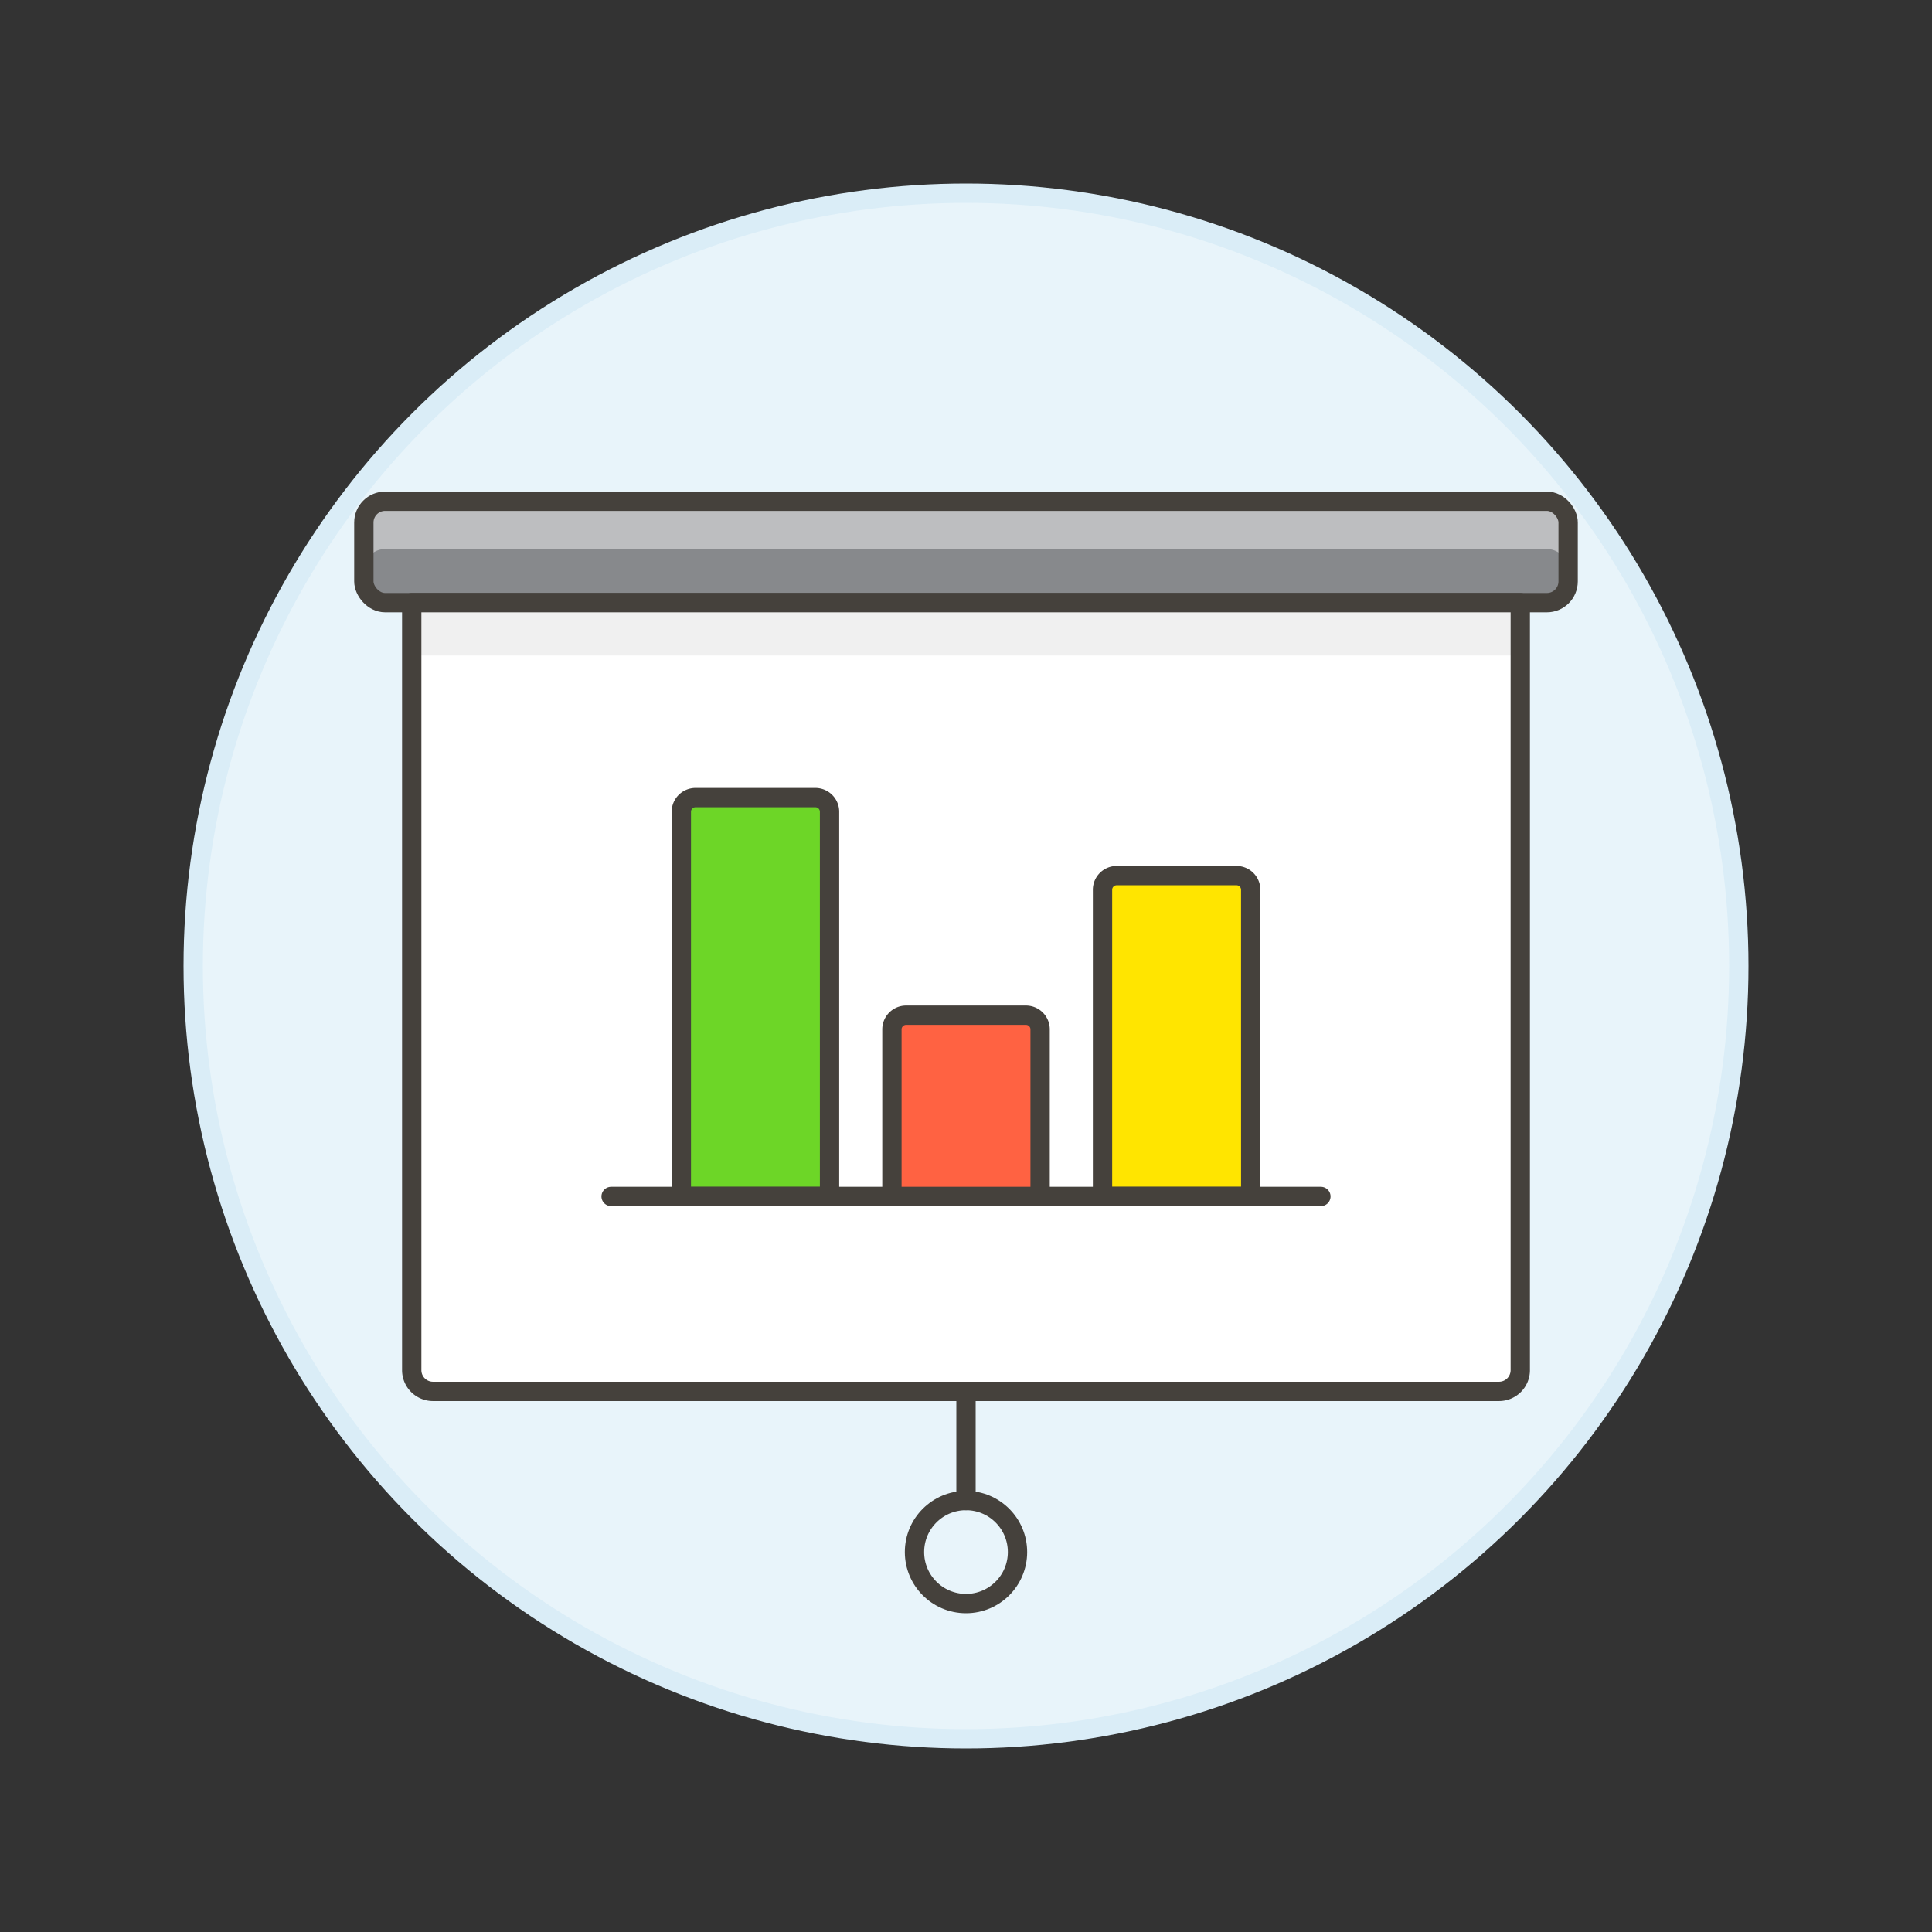 <svg xmlns="http://www.w3.org/2000/svg" viewBox="0 0 100 100"><rect x="0" y="0" width="100" height="100" fill="#333333" stroke="none"/><g class="nc-icon-wrapper"><defs/><circle class="a" cx="50" cy="50" r="40" fill="#e8f4fa" stroke="#daedf7" stroke-miterlimit="10"/><rect class="b" x="18.833" y="25.944" width="62.333" height="5.249" rx="1.1" ry="1.1" style="" fill="#87898c"/><path class="c" d="M80.067 25.944H19.933a1.1 1.1 0 0 0-1.1 1.1v2.475a1.1 1.1 0 0 1 1.1-1.1h60.134a1.1 1.1 0 0 1 1.1 1.1v-2.475a1.1 1.1 0 0 0-1.1-1.1z" style="" fill="#bdbec0"/><rect class="d" x="18.833" y="25.944" width="62.333" height="5.249" rx="1.1" ry="1.1" fill="none" stroke="#45413c" stroke-linecap="round" stroke-linejoin="round"/><path class="e" d="M78.689 70.919a1.1 1.1 0 0 1-1.1 1.1H22.411a1.1 1.1 0 0 1-1.1-1.1V31.193h57.378z" style="" fill="#fff"/><path class="f" d="M21.311 31.193h57.378v2.734H21.311z" style="" fill="#f0f0f0"/><path class="d" d="M78.689 70.919a1.1 1.1 0 0 1-1.1 1.1H22.411a1.1 1.1 0 0 1-1.1-1.1V31.193h57.378z" fill="none" stroke="#45413c" stroke-linecap="round" stroke-linejoin="round"/><path class="d" d="M50 72.019v5.649" fill="none" stroke="#45413c" stroke-linecap="round" stroke-linejoin="round"/><circle class="d" cx="50" cy="80.334" r="2.666" fill="none" stroke="#45413c" stroke-linecap="round" stroke-linejoin="round"/><g><path class="g" d="M42.2 41.284H36a.734.734 0 0 0-.734.734v19.91h7.671v-19.91a.734.734 0 0 0-.737-.734z" stroke="#45413c" stroke-linecap="round" stroke-linejoin="round" fill="#6dd627"/><path class="h" d="M64.736 46.056a.734.734 0 0 0-.736-.734h-6.2a.734.734 0 0 0-.734.734v15.872h7.671z" stroke="#45413c" stroke-linecap="round" stroke-linejoin="round" fill="#ffe500"/><path class="d" d="M31.631 61.928h36.738" fill="none" stroke="#45413c" stroke-linecap="round" stroke-linejoin="round"/><path class="i" d="M53.1 52.546h-6.2a.734.734 0 0 0-.734.734v8.648h7.67V53.28a.734.734 0 0 0-.736-.734z" stroke="#45413c" stroke-linecap="round" stroke-linejoin="round" fill="#ff6242"/></g></g></svg>